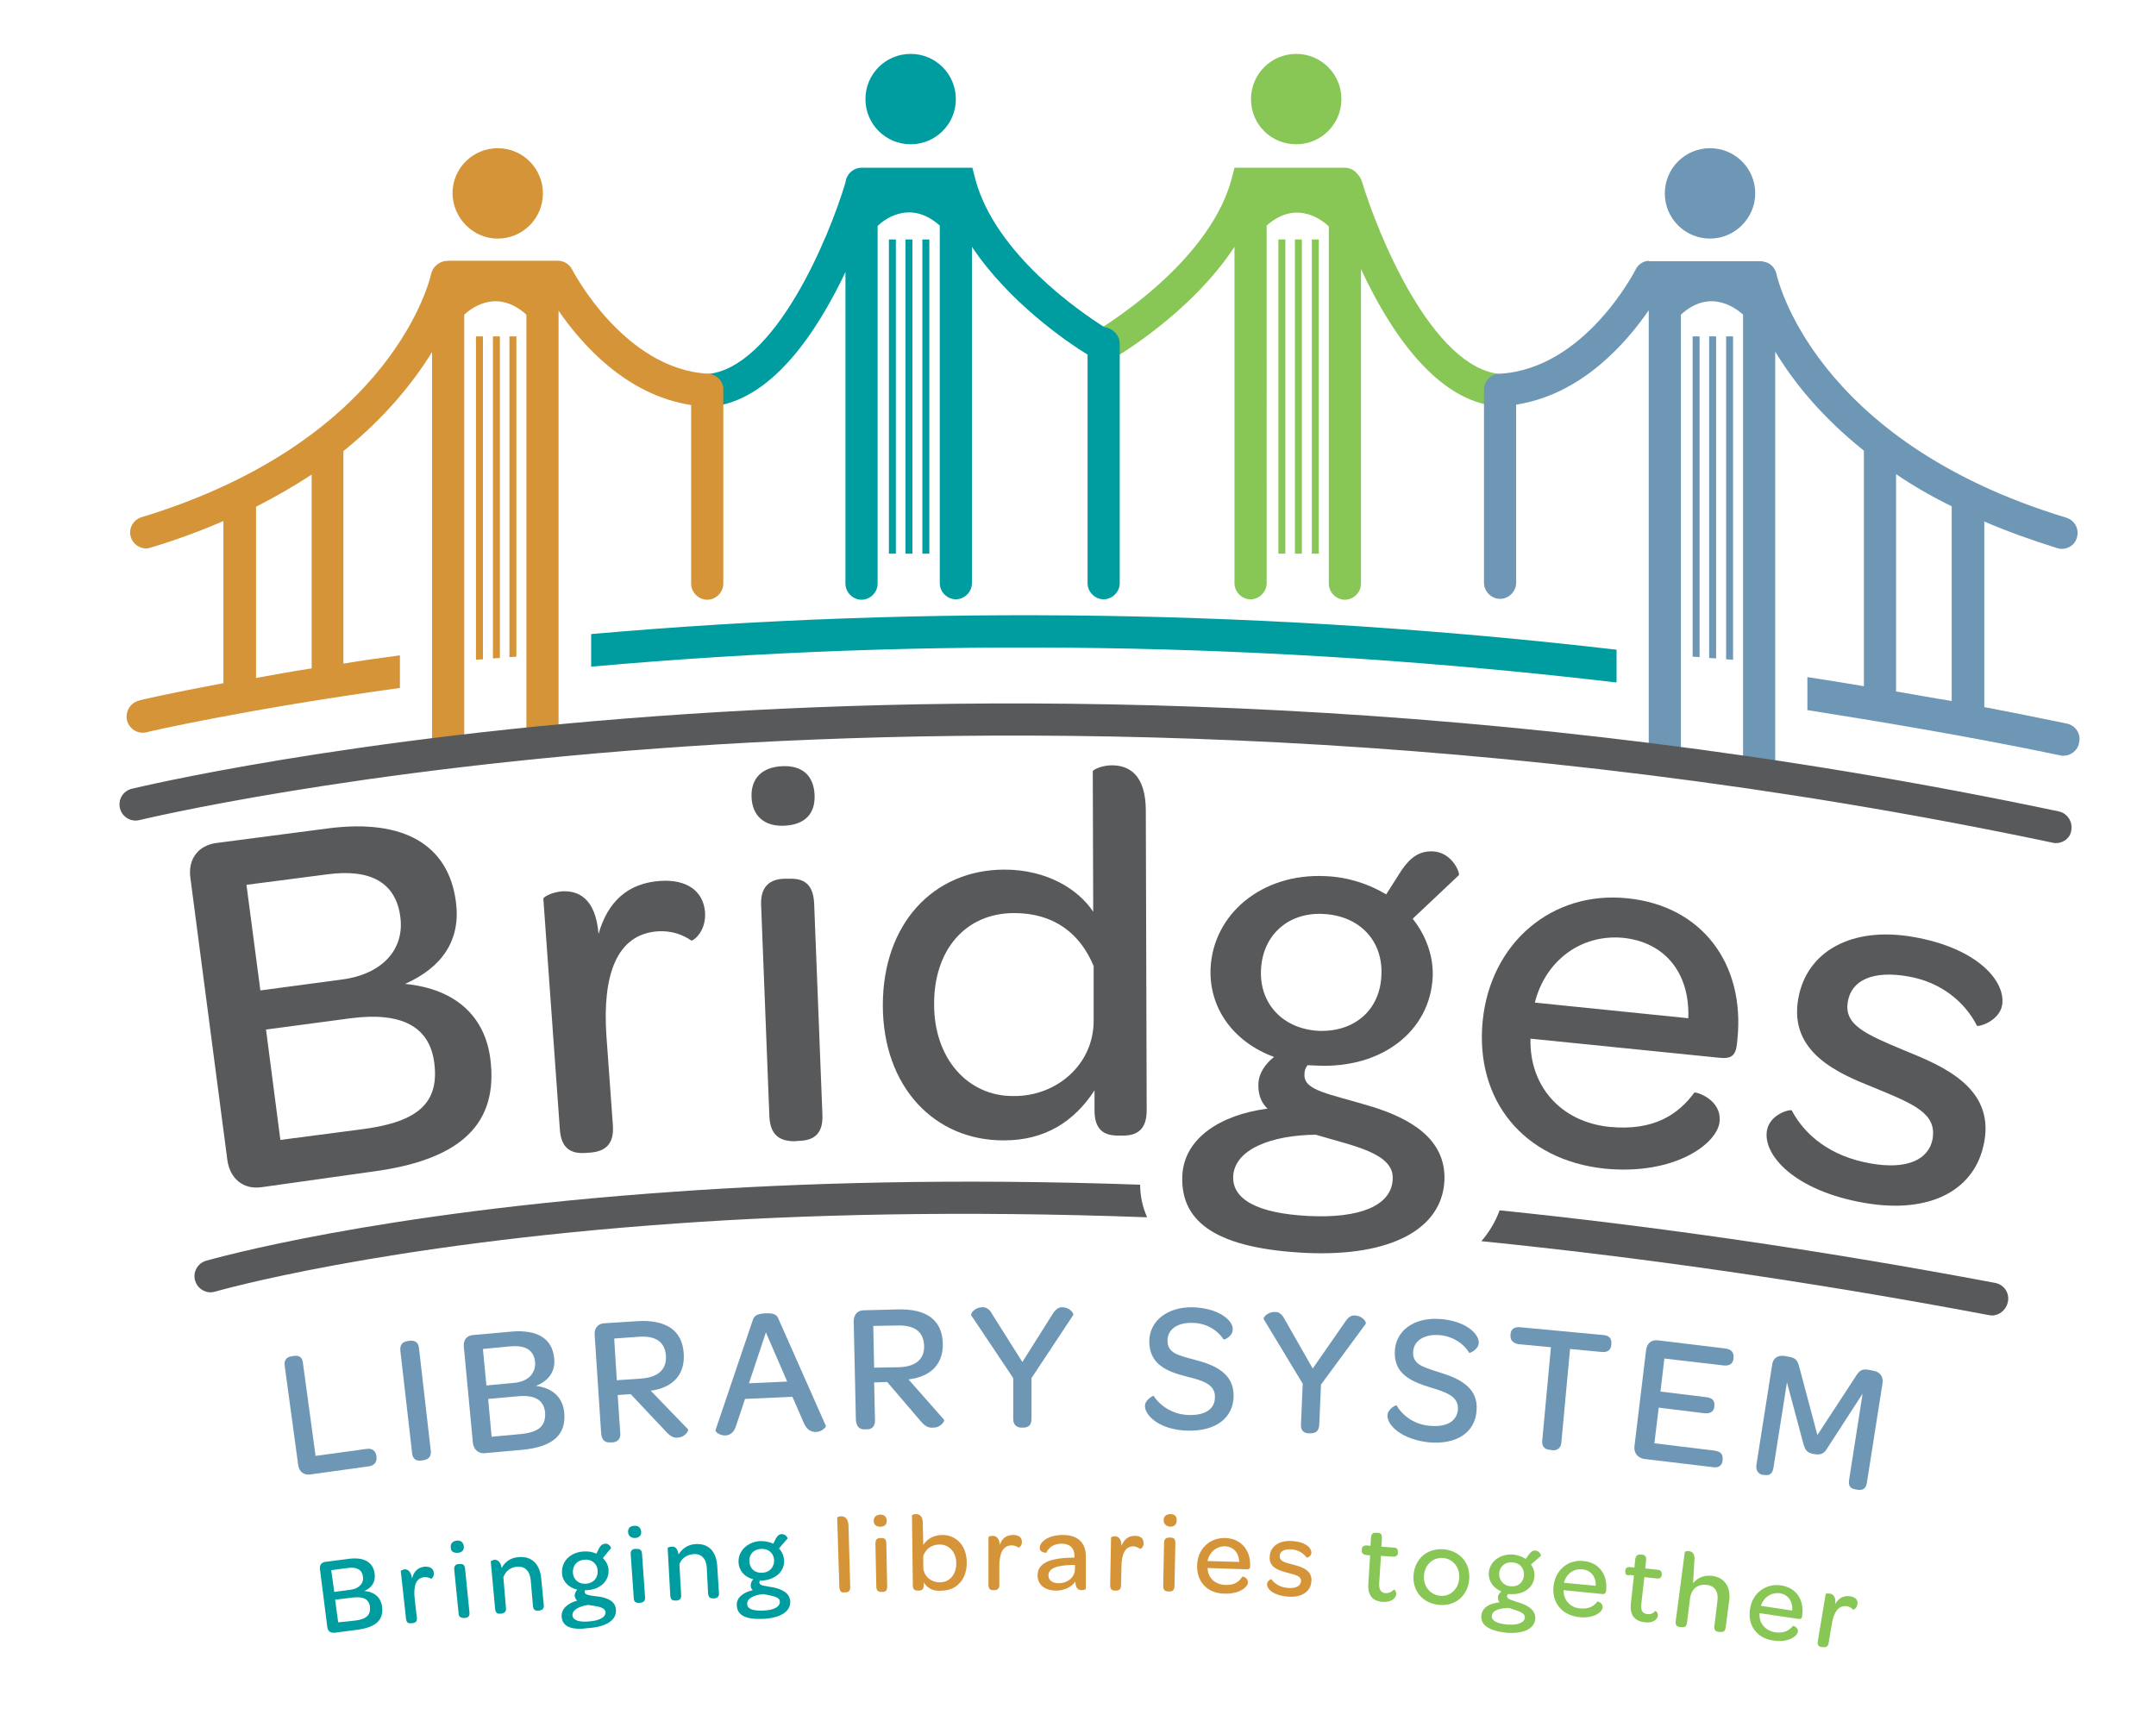 <?xml version="1.0" encoding="utf-8"?>
<!-- Generator: Adobe Illustrator 22.1.0, SVG Export Plug-In . SVG Version: 6.00 Build 0)  -->
<svg version="1.1" id="Layer_1" xmlns="http://www.w3.org/2000/svg" xmlns:xlink="http://www.w3.org/1999/xlink" x="0px" y="0px"
	 viewBox="0 0 496 396" style="enable-background:new 0 0 496 396;" xml:space="preserve">
<style type="text/css">
	.st0{fill:#88C655;}
	.st1{fill:#009DA0;}
	.st2{fill:#6E97B6;}
	.st3{fill:#D59438;}
	.st4{fill:#58595B;}
</style>
<g>
	<g>
		<path class="st0" d="M345.4,86.1c-15.9-1.2-28.5-32.4-32.1-44.4c-0.2-0.5-0.4-1-0.8-1.4c-0.7-1-1.8-1.7-3.1-1.7H284l-0.7,2.7
			c-5.4,19.9-31,34.8-31.3,35c-1.8,1-2.4,3.3-1.4,5.1c0.7,1.2,1.9,1.9,3.2,1.9c0.6,0,1.3-0.2,1.8-0.5c0.9-0.5,18.2-10.5,28.4-26
			v54.3v5.4v17.7c0,2,1.7,3.7,3.7,3.7c2,0,3.7-1.7,3.7-3.7v-17.7v-5.4V51.9c7.2-6.4,13.5-0.6,14.3,0.2v59.1v3.9v19.2
			c0,2,1.7,3.7,3.7,3.7c2,0,3.7-1.7,3.7-3.7V115v-3.9V61.9c6.4,13.8,17.2,30.6,31.7,31.6c0.1,0,0.2,0,0.3,0c1.9,0,3.6-1.5,3.7-3.5
			C349,88,347.5,86.2,345.4,86.1z"/>
	</g>
	<g>
		<g>
			<rect x="301.8" y="55.1" class="st0" width="1.6" height="72.3"/>
		</g>
	</g>
	<g>
		<g>
			<rect x="294.1" y="55.1" class="st0" width="1.6" height="72.3"/>
		</g>
	</g>
	<g>
		<g>
			<rect x="297.9" y="55.1" class="st0" width="1.6" height="72.3"/>
		</g>
	</g>
	<g>
		<g>
			<rect x="204.5" y="55.1" class="st1" width="1.6" height="72.3"/>
		</g>
	</g>
	<g>
		<g>
			<rect x="212.2" y="55.1" class="st1" width="1.6" height="72.3"/>
		</g>
	</g>
	<g>
		<g>
			<rect x="208.3" y="55.1" class="st1" width="1.6" height="72.3"/>
		</g>
	</g>
	<g>
		<path class="st1" d="M209.5,33.2c5.7,0,10.4-4.6,10.4-10.4c0-5.7-4.6-10.4-10.4-10.4c-5.7,0-10.4,4.6-10.4,10.4
			C199.1,28.6,203.8,33.2,209.5,33.2z"/>
	</g>
	<g>
		<path class="st1" d="M254.1,75.3c-5.7-3.6-25.1-16.9-29.7-34l-0.7-2.7h-25.5c-1.9,0-3.5,1.5-3.7,3.4c-3.6,12.2-16.2,42.9-32,44.1
			c-2.1,0.1-3.6,1.9-3.4,4c0.1,2,1.8,3.5,3.7,3.5c0.1,0,0.2,0,0.3,0c14.3-1,24.9-17.3,31.4-31v48.6v5.4v17.7c0,2,1.7,3.7,3.7,3.7
			s3.7-1.7,3.7-3.7v-17.7v-5.4V52c0.9-0.9,7.1-6.5,14.3-0.1v59.2v6.7v16.4c0,2,1.7,3.7,3.7,3.7c2,0,3.7-1.7,3.7-3.7v-16.4v-6.7V56.8
			c8.5,12.7,21.7,21.8,26.6,24.8v27.7v5.7v19.2c0,2,1.7,3.7,3.7,3.7c2,0,3.7-1.7,3.7-3.7V115v-5.7V79
			C257.5,77.1,256,75.5,254.1,75.3z"/>
	</g>
	<g>
		<path class="st0" d="M298.2,33.2c5.7,0,10.4-4.6,10.4-10.4c0-5.7-4.6-10.4-10.4-10.4c-5.7,0-10.4,4.6-10.4,10.4
			C287.8,28.6,292.4,33.2,298.2,33.2z"/>
	</g>
	<g>
		<g>
			<path class="st2" d="M393.4,54.9c-5.7,0-10.4-4.6-10.4-10.4c0-5.7,4.6-10.4,10.4-10.4c5.7,0,10.4,4.6,10.4,10.4
				C403.8,50.2,399.1,54.9,393.4,54.9z"/>
		</g>
	</g>
	<g>
		<path class="st1" d="M136,145.9v7.5c77.2-6.9,156.4-5.7,235.5,3.6c0.1,0,0.3,0,0.4,0v-7.5C292.7,140.3,213.3,139.1,136,145.9z"/>
	</g>
	<path class="st3" d="M163,86c-19.5-1-31.2-23.7-31.4-24c-0.6-1.2-1.8-1.9-3-2V60h-25.4c-0.3,0-0.7,0.1-1,0.1
		c-1.4,0.3-2.7,1.4-3,2.9c-0.1,0.4-8.2,38.2-66.6,56c-2,0.6-3.1,2.7-2.5,4.6c0.5,1.6,2,2.6,3.5,2.6c0.4,0,0.7-0.1,1.1-0.2
		c6-1.8,11.6-3.9,16.7-6.1v37.3c-12.3,2.3-19.3,3.9-19.4,4c-2,0.5-3.2,2.5-2.8,4.5c0.4,1.7,1.9,2.9,3.6,2.9c0.3,0,0.6,0,0.9-0.1
		c0.2-0.1,22.8-5.3,58.3-10.2v-7.5c-4.5,0.6-8.9,1.2-13,1.9v-48.9c9.8-7.9,16.2-16,20.4-22.8V172c0,2,1.7,3.7,3.7,3.7
		c2,0,3.7-1.7,3.7-3.7V72.4c1.1-1,7.2-6.4,14.3,0v98.1c0,2,1.7,3.7,3.7,3.7c2,0,3.7-1.7,3.7-3.7v-99c5.1,7.4,15.4,19.4,30.5,21.7
		v41.1c0,2,1.7,3.7,3.7,3.7s3.7-1.7,3.7-3.7V90.1c0,0,0-0.1,0-0.1C166.6,87.9,165,86.2,163,86z M71.7,153.8
		c-4.6,0.7-8.9,1.5-12.8,2.2v-34.6v-3.6v-1.2c4.7-2.4,9-4.9,12.8-7.4V153.8z"/>
	<g>
		<path class="st3" d="M114.5,54.9c5.7,0,10.4-4.6,10.4-10.4c0-5.7-4.6-10.4-10.4-10.4c-5.7,0-10.4,4.6-10.4,10.4
			C104.2,50.2,108.8,54.9,114.5,54.9z"/>
	</g>
	<g>
		<g>
			<path class="st3" d="M111.1,126.4v-49h-1.6v49v25.4c0.5,0,1.1-0.1,1.6-0.1V126.4z"/>
		</g>
	</g>
	<g>
		<g>
			<path class="st3" d="M118.8,126.4v-49h-1.6v49v24.8c0.5,0,1.1-0.1,1.6-0.1V126.4z"/>
		</g>
	</g>
	<g>
		<g>
			<path class="st3" d="M115,126.4v-49h-1.6v49v25.1c0.5,0,1.1-0.1,1.6-0.1V126.4z"/>
		</g>
	</g>
	<g>
		<g>
			<path class="st2" d="M397.1,126.4v-49h1.6v49v25.4c-0.5,0-1.1-0.1-1.6-0.1V126.4z"/>
		</g>
	</g>
	<g>
		<g>
			<path class="st2" d="M389.4,126.4v-49h1.6v49v24.8c-0.5,0-1.1-0.1-1.6-0.1V126.4z"/>
		</g>
	</g>
	<g>
		<g>
			<path class="st2" d="M393.2,126.4v-49h1.6v49v25.1c-0.5,0-1.1-0.1-1.6-0.1V126.4z"/>
		</g>
	</g>
	<path class="st2" d="M475.5,166.5c-6.3-1.3-12.7-2.6-19-3.8V120c5.1,2.2,10.6,4.2,16.7,6.1c0.4,0.1,0.7,0.2,1.1,0.2
		c1.6,0,3.1-1,3.5-2.6c0.6-2-0.5-4-2.5-4.6c-58.4-17.7-66.5-55.6-66.6-56c-0.3-1.5-1.5-2.7-3-2.9c-0.3-0.1-0.6-0.1-1-0.1h-25.4V60
		c-1.3,0.1-2.4,0.8-3,2c-0.1,0.2-11.7,23-31.4,24c-2.1,0.1-3.6,1.9-3.5,3.9c0,0,0,0.1,0,0.1v44.1c0,2,1.7,3.7,3.7,3.7
		c2,0,3.7-1.7,3.7-3.7V93.1c15.1-2.3,25.4-14.3,30.5-21.7v101.3c0,2,1.7,3.7,3.7,3.7c2,0,3.7-1.7,3.7-3.7V72.4c7-6.4,13.2-1,14.3,0
		v104.2c0,2,1.7,3.7,3.7,3.7c2,0,3.7-1.7,3.7-3.7V80.9c4.1,6.8,10.5,14.9,20.4,22.8v54.2c-4.7-0.8-9.1-1.5-13-2.1v7.6
		c15.2,2.4,37.1,6,58.1,10.4c0.3,0.1,0.5,0.1,0.8,0.1c1.7,0,3.3-1.2,3.6-3C478.8,168.9,477.5,166.9,475.5,166.5z M436.2,159.1v-50
		c3.8,2.6,8.1,5.1,12.8,7.4v44.8C444.6,160.6,440.3,159.8,436.2,159.1z"/>
</g>
<g>
	<g>
		<path class="st2" d="M68.6,337.1l-3.1-22.8c-0.2-1.3,0.4-2,1.5-2.2l0.6-0.1c1.3-0.2,2,0.4,2.1,1.7l2.9,21.3l11.7-1.6
			c1.3-0.2,2.1,0.4,2.3,1.6l0,0.2c0.2,1.2-0.5,2-1.7,2.2l-13.7,1.9C69.8,339.4,68.8,338.6,68.6,337.1z"/>
	</g>
	<g>
		<path class="st2" d="M94.8,334.3l-2.7-23.5c-0.1-1.3,0.4-2,1.6-2.2l0.6-0.1c1.3-0.1,2,0.5,2.1,1.8l2.7,23.5c0.1,1.3-0.4,2-1.7,2.2
			l-0.6,0.1C95.6,336.2,94.9,335.6,94.8,334.3z"/>
	</g>
	<g>
		<path class="st2" d="M108.8,332.1l-2.1-22.3c-0.1-1.5,0.7-2.5,2.1-2.6l8.9-0.8c5.9-0.5,9.4,1.6,9.8,6.2c0.3,2.9-1.2,5.1-4.2,6.3
			c4.1,0.5,6.2,2.9,6.5,6.1c0.5,5.1-2.5,7.9-9.6,8.6l-8.9,0.8C110,334.4,109,333.5,108.8,332.1z M118.3,318.2c3.2-0.3,5-2.2,4.8-4.8
			c-0.3-2.7-2.1-3.9-5.7-3.6l-6.3,0.6l0.8,8.4L118.3,318.2z M119.6,330c4.4-0.4,6-1.9,5.8-5c-0.3-2.9-2.4-4.1-6.4-3.7l-6.7,0.6
			l0.8,8.7L119.6,330z"/>
	</g>
	<g>
		<path class="st2" d="M153.2,329.4l-8.1-8.6l-3,0.2l0.6,8.8c0.1,1.2-0.5,2-1.8,2.1l-0.6,0c-1.2,0.1-1.9-0.7-2-2.1l-1.5-22.7
			c-0.1-1.5,0.8-2.5,2.1-2.6l7.7-0.5c6.6-0.4,10.4,2.1,10.7,7.5c0.3,4.6-2.3,7.8-7.6,8.5l8.6,8.9c0.2,0.2-0.6,1.8-2.4,1.9
			C155,330.9,154.2,330.5,153.2,329.4z M141.9,317.6l5.7-0.4c4-0.3,5.8-2.3,5.6-5.2c-0.2-3.2-2.3-4.7-6.3-4.4l-5.6,0.4L141.9,317.6z
			"/>
	</g>
	<g>
		<path class="st2" d="M182.3,321.4l-10.9,0.5l-2.1,6.3c-0.5,1.5-1.4,2-2.3,2.1c-1.3,0.1-2.5-0.8-2.4-1.2l8.6-25.4
			c0.3-0.9,0.9-1.4,2.9-1.5c2-0.1,2.7,0.4,3,1.3l10.9,24.6c0.1,0.3-1,1.4-2.3,1.4c-1,0-2-0.4-2.7-1.9L182.3,321.4z M172.3,318.3
			l8.8-0.4l-4.9-11.3L172.3,318.3z"/>
	</g>
	<g>
		<path class="st2" d="M211.8,327l-7.7-9l-3,0.1l0.2,8.8c0,1.2-0.6,2-1.9,2l-0.6,0c-1.2,0-1.8-0.8-1.9-2.2l-0.5-22.7
			c0-1.5,0.9-2.5,2.3-2.5l7.8-0.2c6.7-0.2,10.3,2.5,10.4,7.9c0.1,4.6-2.7,7.6-7.9,8.2l8.2,9.3c0.2,0.2-0.7,1.8-2.5,1.8
			C213.6,328.6,212.8,328.2,211.8,327z M201.1,314.7l5.7-0.1c4-0.1,5.9-2,5.8-4.9c-0.1-3.2-2.1-4.8-6.1-4.7l-5.6,0.1L201.1,314.7z"
			/>
	</g>
	<g>
		<path class="st2" d="M233.1,326.5l0-9.4l-9.7-14.5c-0.1-0.3,0.7-1.8,2.7-1.8c0.8,0,1.6,0.5,2.1,1.5l7,11.1l7-11.1
			c0.7-1.1,1.4-1.5,2.1-1.5c1.9,0,2.8,1.5,2.6,1.8l-9.6,14.5l0,9.4c0,1.3-0.6,2-1.9,2l-0.6,0C233.8,328.4,233.1,327.8,233.1,326.5z"
			/>
	</g>
	<g>
		<path class="st2" d="M263.4,323.5c0-1.4,1.9-2.4,2-2.3c1.5,2.3,4.4,4.3,8.1,4.4c3.8,0.1,6-1.4,6-4.1c0.1-3.1-3.1-3.9-6.7-4.8
			c-4.2-1.1-8.5-2.7-8.4-8.2c0.1-4.6,4.2-7.8,10-7.7c6.1,0.2,9.3,3.1,9.2,5.1c0,1.6-2,2.5-2.1,2.3c-1.4-2.1-4-3.8-7.2-3.8
			c-3.4-0.1-5.7,1.5-5.7,4c-0.1,3,2.6,3.5,6.3,4.5c4.6,1.2,9,3.1,8.9,8.4c-0.1,5-4.1,8-10.4,7.9
			C266.9,329.1,263.4,325.8,263.4,323.5z"/>
	</g>
	<g>
		<path class="st2" d="M299.3,327.7l0.4-9.3l-9-14.9c-0.1-0.3,0.8-1.7,2.8-1.6c0.8,0,1.5,0.6,2,1.6l6.5,11.4l7.5-10.8
			c0.7-1.1,1.5-1.5,2.2-1.4c1.9,0.1,2.7,1.6,2.5,1.9l-10.3,14l-0.4,9.3c-0.1,1.3-0.7,1.9-2,1.9l-0.6,0
			C299.8,329.7,299.2,329,299.3,327.7z"/>
	</g>
	<g>
		<path class="st2" d="M319.2,325.6c0.1-1.4,2-2.4,2.1-2.2c1.4,2.4,4.2,4.5,7.9,4.7c3.8,0.3,6-1.2,6.2-3.8c0.2-3.1-2.9-4-6.5-5.1
			c-4.1-1.3-8.4-3-8-8.5c0.3-4.6,4.5-7.6,10.3-7.2c6.1,0.4,9.1,3.5,9,5.5c-0.1,1.6-2.1,2.4-2.2,2.3c-1.3-2.2-3.9-3.9-7-4.1
			c-3.4-0.2-5.7,1.3-5.9,3.8c-0.2,3,2.4,3.6,6.1,4.8c4.6,1.4,8.9,3.5,8.5,8.7c-0.3,5-4.4,7.9-10.8,7.4
			C322.5,331.3,319,327.9,319.2,325.6z"/>
	</g>
	<g>
		<path class="st2" d="M347.5,307.2l0-0.2c0.1-1.2,0.9-1.7,2.2-1.6l19.2,1.8c1.3,0.1,1.9,0.8,1.8,2l0,0.2c-0.1,1.2-0.8,1.8-2.1,1.7
			l-7.4-0.7l-2,21.5c-0.1,1.3-0.9,1.9-2.1,1.8l-0.6-0.1c-1.2-0.1-1.8-0.8-1.7-2.1l2-21.5l-7.4-0.7
			C348.1,309.1,347.4,308.4,347.5,307.2z"/>
	</g>
	<g>
		<path class="st2" d="M376,332.9l2.7-22.3c0.2-1.5,1.2-2.3,2.6-2.2l15.7,1.9c1.3,0.2,1.9,0.9,1.8,2l0,0.3c-0.1,1.2-0.9,1.7-2.2,1.6
			l-13.7-1.6l-0.9,7.6l10.6,1.3c1.4,0.2,1.9,0.8,1.8,2l0,0.1c-0.1,1.2-0.9,1.7-2.2,1.6l-10.6-1.3l-1,8.2l13.9,1.7
			c1.3,0.2,1.9,0.8,1.8,2l0,0.2c-0.1,1.2-0.9,1.8-2.2,1.6l-15.9-1.9C376.7,335.4,375.9,334.3,376,332.9z"/>
	</g>
	<g>
		<path class="st2" d="M404.1,336.9l3.6-22.9c0.2-1.5,1.3-2.2,2.8-2l1.1,0.2c1.7,0.3,2,1,2.4,2.6l4.1,15.4l8.7-13.3
			c0.9-1.5,1.5-2,3.1-1.7l1,0.2c1.5,0.2,2.4,1.3,2.2,2.8l-3.6,22.9c-0.2,1.3-0.8,1.9-2.1,1.7l-0.6-0.1c-1.2-0.2-1.6-0.9-1.4-2.2
			l3.1-19.8l-8.1,12.5c-0.6,1-1.2,1.7-3,1.4c-1.9-0.3-2.1-1.1-2.5-2.3l-3.8-14.2l-3.1,19.6c-0.2,1.3-0.8,1.9-2.1,1.7l-0.7-0.1
			C404.3,338.9,403.9,338.2,404.1,336.9z"/>
	</g>
</g>
<path class="st4" d="M155.4,274.2C85.9,279,49,289.7,47.4,290.1c-2,0.6-3.1,2.7-2.5,4.6c0.6,2,2.7,3.1,4.6,2.5
	c0.4-0.1,37.7-10.9,106.4-15.7c28.3-2,64.6-3,108-1.4c-1.1-2.5-1.6-5-1.6-7.5C219.5,271.1,183.5,272.2,155.4,274.2z"/>
<path class="st4" d="M459,295.2c-40.9-7.7-78.9-13.1-114-16.7c-1,2.7-2.4,5-4.2,7.1c35.7,3.6,74.8,9.1,116.7,17
	c0.2,0,0.5,0.1,0.7,0.1c1.8,0,3.3-1.3,3.7-3C462.4,297.6,461.1,295.6,459,295.2z"/>
<g>
	<g>
		<path class="st4" d="M52.3,266.9l-8.5-64.9c-0.6-4.3,1.8-7.4,5.8-8l26-3.4c17.2-2.2,27.6,3.7,29.3,17c1.1,8.6-3,14.9-11.7,18.8
			c12.1,1.2,18.4,7.9,19.6,17.2c1.9,14.8-6.5,23.3-27.2,26L60,273.2C55.9,273.7,52.9,271.2,52.3,266.9z M78.6,225.4
			c9.3-1.2,14.5-6.9,13.5-14.4c-1-7.8-6.7-11.2-16.9-9.8l-18.5,2.4l3.2,24.3L78.6,225.4z M83.6,259.8c12.7-1.7,17.5-6.1,16.3-15.3
			c-1.1-8.3-7.5-11.7-19.2-10.2l-19.5,2.6l3.3,25.4L83.6,259.8z"/>
	</g>
	<g>
		<path class="st4" d="M137.7,214.9c2.1-7.4,6.7-11.7,14.2-12.2c6.1-0.4,9.9,2.3,10.3,7.2c0.3,4.7-3,6.8-3.2,6.5
			c-1.9-1.3-4.4-2.3-7.7-2.1c-9.6,0.7-12.7,10.3-11.8,23.9l1.5,20.8c0.3,4.4-1.9,5.9-5,6.2l-1.4,0.1c-3.2,0.2-5.5-1-5.8-5.4
			l-3.8-53.1c0-0.4,1.9-1.5,4.3-1.7C132.9,204.9,137,206.5,137.7,214.9z"/>
	</g>
	<g>
		<path class="st4" d="M172.9,183.5c-0.2-4.4,2.4-7,7.1-7.2c4.6-0.2,7.2,2.2,7.4,6.6c0.2,4.4-2.3,6.9-7,7.1
			C175.9,190.2,173.1,187.8,172.9,183.5z M177,256.9l-1.9-48.6c-0.2-4.4,2.1-6,5.3-6.1l1.2,0c3.2-0.1,5.5,1.1,5.7,5.7l1.9,48.6
			c0.2,4.4-2,5.9-5.2,6l-1.2,0.1C179.5,262.6,177.2,261.3,177,256.9z"/>
	</g>
	<g>
		<path class="st4" d="M203.1,231.3c0-18.7,11.6-31.2,28-31.2c9.6,0,16.9,4.4,20.4,9.7l-0.1-32.3c0-0.4,2.1-1.4,4.4-1.4
			c3.8,0,7.8,2,7.8,10.5l0.2,68.9c0,4.4-2.2,5.8-5.4,5.8l-1.2,0c-3.2,0-5.4-1.3-5.4-5.8l0-4.6c-4.7,7.2-11.4,11.5-20.8,11.5
			C215,262.5,203.1,250.1,203.1,231.3z M251.6,234.9l0-12.6c-3.1-7.5-9.1-12.2-18.3-12.2c-11.1,0-18.5,8.4-18.4,21.1
			c0,12.3,7.7,21.1,18.3,21C243,252.3,251.6,245,251.6,234.9z"/>
	</g>
	<g>
		<path class="st4" d="M272,270.5c0.4-8.6,8.8-14,19.6-15.4c-1.4-1.3-2.2-3.2-2.1-5.7c0.1-2.5,1.6-4.6,3.6-6.2
			c-9.3-3.4-15-11.2-14.6-20.4c0.6-12.4,11.7-21.9,26.4-21.2c5.2,0.2,10,1.8,14,4.2l3.5-5.5c2.1-3.1,4.2-4.5,7.2-4.4
			c4.6,0.2,6.4,5.2,6,5.5l-10.6,10c3,3.8,4.8,8.5,4.6,13.4c-0.6,12.4-11.6,21.1-26.6,20.4l-2.2-0.1c-0.5,0.7-0.7,1.3-0.7,2.1
			c-0.2,3.8,5.5,4.4,15.7,7.5c8.3,2.6,16.9,7.2,16.5,16.9c-0.5,11.2-12.3,17.6-31.9,16.7C280.5,287.3,271.5,281.6,272,270.5z
			 M302.7,261.1c-10.1,0.1-18.7,3.3-19,9.6c-0.2,5.3,5.6,8.5,17.3,9.1c11.9,0.6,19.1-2.4,19.4-8.4
			C320.8,265.3,311.3,263.7,302.7,261.1z M317.8,224.4c0.4-7.9-5-13.7-13.4-14.1c-8-0.4-13.9,4.8-14.3,12.8
			c-0.4,8,5.2,13.7,13.3,14.1C311.6,237.5,317.5,232.4,317.8,224.4z"/>
	</g>
	<g>
		<path class="st4" d="M341.1,234.9c1.8-17.9,15.9-30,33.3-28.2c17,1.7,27.1,14.9,25.3,32.5l-0.1,1c-0.3,2.6-1.2,3.5-4,3.2
			l-43.5-4.4c-0.3,11,7.1,19.2,18.2,20.3c10.3,1,15.9-3,19.5-7.9c0.3-0.2,6.3,1.5,5.8,6.7c-0.5,5.1-10.4,12.4-26.5,10.8
			C350.5,266.9,339.3,253.2,341.1,234.9z M353.1,230.7l35.3,3.6c0.4-10.2-5.2-17.5-15-18.5C363.7,214.9,355.5,221.1,353.1,230.7z"/>
	</g>
	<g>
		<path class="st4" d="M406.5,260.1c0.7-3.8,5.4-4.9,5.7-4.6c3,5.7,8.9,10.6,18.1,12.2c8.3,1.5,13.4-0.8,14.3-5.6
			c1-5.9-4.2-8-13.4-11.8c-8.3-3.3-19.7-8.1-17.5-20.5c1.9-10.9,12.3-16.7,26.5-14.2c14.9,2.6,21.3,10.3,20.4,15.7
			c-0.7,3.8-5.7,5.1-5.8,4.7c-2.8-5.5-8.3-10-15.7-11.3c-8.3-1.5-13.2,0.9-14,5.8c-0.9,5.3,3.9,7.4,13,11.2
			c8.6,3.5,20.7,8.4,18.4,21c-2,11.2-12.5,16.7-27.5,14.1C412.7,274,405.5,265.7,406.5,260.1z"/>
	</g>
</g>
<g>
	<path class="st4" d="M473,194c-0.3,0-0.5,0-0.8-0.1c-128.6-27.1-241.5-27-313.5-22.2c-78,5.2-126.1,16.9-126.6,17
		c-2,0.5-4-0.7-4.5-2.7c-0.5-2,0.7-4,2.7-4.5c0.5-0.1,49.2-12,127.8-17.2c72.5-4.8,186.1-4.9,315.5,22.4c2,0.4,3.3,2.4,2.9,4.4
		C476.3,192.8,474.7,194,473,194z"/>
</g>
<g>
	<g>
		<path class="st1" d="M75.3,374.4L73.6,361c-0.1-0.9,0.4-1.5,1.2-1.6l5.4-0.7c3.6-0.5,5.7,0.8,6,3.5c0.2,1.8-0.6,3.1-2.4,3.9
			c2.5,0.2,3.8,1.6,4.1,3.5c0.4,3.1-1.3,4.8-5.6,5.4l-5.3,0.7C76,375.8,75.4,375.3,75.3,374.4z M80.7,365.8c1.9-0.3,3-1.4,2.8-3
			c-0.2-1.6-1.4-2.3-3.5-2l-3.8,0.5l0.7,5L80.7,365.8z M81.7,372.9c2.6-0.3,3.6-1.3,3.4-3.2c-0.2-1.7-1.5-2.4-4-2.1l-4,0.5l0.7,5.2
			L81.7,372.9z"/>
	</g>
	<g>
		<path class="st1" d="M94.8,363.2c0.4-1.6,1.3-2.5,2.8-2.7c1.3-0.1,2.1,0.4,2.2,1.4c0.1,1-0.6,1.4-0.6,1.4
			c-0.4-0.3-0.9-0.4-1.6-0.4c-2,0.2-2.5,2.2-2.2,5l0.5,4.3c0.1,0.9-0.3,1.2-1,1.3l-0.3,0c-0.7,0.1-1.1-0.1-1.2-1.1l-1.2-10.9
			c0-0.1,0.4-0.3,0.9-0.4C93.7,361.1,94.5,361.4,94.8,363.2z"/>
	</g>
	<g>
		<path class="st1" d="M103.7,356.1c-0.1-0.9,0.4-1.5,1.4-1.6c0.9-0.1,1.5,0.4,1.6,1.3c0.1,0.9-0.4,1.4-1.3,1.5
			C104.4,357.4,103.7,357,103.7,356.1z M105.5,371.2l-1-10c-0.1-0.9,0.4-1.3,1-1.3l0.3,0c0.7-0.1,1.1,0.2,1.2,1.1l1,10
			c0.1,0.9-0.3,1.2-1,1.3l-0.3,0C106.1,372.3,105.5,372.1,105.5,371.2z"/>
	</g>
	<g>
		<path class="st1" d="M115.4,360.8c0.7-1.3,2-2.4,3.9-2.5c3.2-0.3,4.9,1.8,5.2,4.8l0.6,6.2c0.1,0.9-0.4,1.2-1,1.3l-0.3,0
			c-0.7,0.1-1.1-0.2-1.2-1.1l-0.5-5.9c-0.2-2.1-1.3-3.2-3.1-3.1c-1.6,0.1-2.7,1.1-3.2,2.4l0.6,7.1c0.1,0.9-0.4,1.2-1,1.3l-0.3,0
			c-0.7,0.1-1.1-0.2-1.2-1.1l-1-10.9c0-0.1,0.4-0.3,0.9-0.4C114.4,358.9,115.2,359.3,115.4,360.8z"/>
	</g>
	<g>
		<path class="st1" d="M129.2,372c-0.1-1.8,1.4-3.1,3.6-3.7c-0.3-0.2-0.5-0.6-0.6-1.1c0-0.5,0.2-1,0.6-1.4c-2-0.5-3.4-1.9-3.5-3.8
			c-0.2-2.6,1.8-4.8,4.9-5c1.1-0.1,2.1,0.1,3,0.5l0.6-1.2c0.4-0.7,0.7-1,1.4-1.1c0.9-0.1,1.4,0.9,1.4,1l-1.9,2.3
			c0.7,0.7,1.2,1.6,1.3,2.6c0.2,2.6-1.8,4.6-4.9,4.8l-0.5,0c-0.1,0.2-0.1,0.3-0.1,0.4c0.1,0.8,1.2,0.8,3.4,1.1c1.8,0.3,3.7,1,3.8,3
			c0.2,2.3-2.1,3.9-6.1,4.2C131.4,375.2,129.4,374.3,129.2,372z M135.3,369.3c-2.1,0.3-3.7,1.2-3.6,2.4c0.1,1.1,1.4,1.6,3.8,1.4
			c2.5-0.2,3.9-1,3.8-2.2C139.1,369.7,137.1,369.6,135.3,369.3z M137.5,361.4c-0.1-1.6-1.4-2.7-3.1-2.5c-1.6,0.1-2.7,1.3-2.6,3
			c0.1,1.6,1.4,2.7,3.1,2.5C136.5,364.3,137.6,363.1,137.5,361.4z"/>
	</g>
	<g>
		<path class="st1" d="M144.5,352.6c-0.1-0.9,0.5-1.5,1.4-1.5c0.9-0.1,1.5,0.4,1.6,1.3c0.1,0.9-0.4,1.4-1.4,1.5
			C145.2,353.9,144.6,353.5,144.5,352.6z M145.8,367.7l-0.7-10c-0.1-0.9,0.4-1.3,1.1-1.3l0.3,0c0.7,0,1.1,0.2,1.2,1.1l0.7,10
			c0.1,0.9-0.4,1.2-1,1.3l-0.3,0C146.3,368.9,145.8,368.6,145.8,367.7z"/>
	</g>
	<g>
		<path class="st1" d="M156.1,357.7c0.8-1.3,2.1-2.3,3.9-2.4c3.2-0.2,4.8,1.9,5,5l0.4,6.2c0.1,0.9-0.4,1.2-1,1.3l-0.3,0
			c-0.7,0-1.1-0.2-1.2-1.1l-0.3-5.9c-0.1-2.1-1.2-3.3-3-3.2c-1.6,0.1-2.8,1-3.3,2.3l0.4,7.1c0.1,0.9-0.4,1.2-1,1.3l-0.3,0
			c-0.7,0-1.1-0.2-1.2-1.1l-0.6-11c0-0.1,0.4-0.3,0.9-0.3C155.1,355.8,155.9,356.1,156.1,357.7z"/>
	</g>
	<g>
		<path class="st1" d="M169.5,369.4c-0.1-1.8,1.5-3,3.7-3.5c-0.3-0.2-0.5-0.6-0.5-1.1c0-0.5,0.2-1,0.6-1.4c-2-0.5-3.3-2-3.4-3.9
			c-0.1-2.6,2-4.7,5-4.9c1.1,0,2.1,0.2,3,0.6l0.6-1.2c0.4-0.7,0.8-1,1.4-1c0.9,0,1.4,1,1.3,1l-2,2.3c0.7,0.7,1.1,1.7,1.2,2.7
			c0.1,2.6-2,4.5-5.1,4.7l-0.5,0c-0.1,0.2-0.1,0.3-0.1,0.4c0,0.8,1.2,0.8,3.4,1.2c1.7,0.4,3.6,1.2,3.7,3.2c0.1,2.3-2.2,3.8-6.2,4
			C171.6,372.7,169.6,371.7,169.5,369.4z M175.6,366.8c-2.1,0.2-3.8,1-3.7,2.3c0,1.1,1.3,1.6,3.7,1.5c2.5-0.1,3.9-0.9,3.8-2.1
			C179.4,367.4,177.5,367.2,175.6,366.8z M178.1,359c-0.1-1.6-1.3-2.7-3-2.6c-1.7,0.1-2.8,1.2-2.7,2.9c0.1,1.7,1.3,2.7,3,2.6
			C177,361.8,178.1,360.7,178.1,359z"/>
	</g>
	<g>
		<path class="st3" d="M193.1,365.3l-0.5-16.1c0-0.1,0.4-0.3,0.9-0.3c0.8,0,1.6,0.4,1.7,2.1l0.4,14.2c0,0.9-0.4,1.2-1.1,1.2l-0.3,0
			C193.7,366.5,193.2,366.3,193.1,365.3z"/>
	</g>
	<g>
		<path class="st3" d="M201,350c0-0.9,0.5-1.4,1.5-1.5c0.9,0,1.5,0.5,1.5,1.4c0,0.9-0.5,1.4-1.5,1.4C201.6,351.3,201,350.8,201,350z
			 M201.6,365.1l-0.2-10c0-0.9,0.5-1.2,1.1-1.2l0.3,0c0.7,0,1.1,0.3,1.1,1.2l0.2,10c0,0.9-0.4,1.2-1.1,1.2l-0.3,0
			C202.1,366.3,201.6,366,201.6,365.1z"/>
	</g>
	<g>
		<path class="st3" d="M212.5,364.1l0,0.7c0,0.9-0.4,1.2-1.1,1.2l-0.3,0c-0.7,0-1.1-0.3-1.1-1.2l-0.2-16.1c0-0.1,0.4-0.3,0.9-0.3
			c0.8,0,1.6,0.4,1.6,2.1l0.1,5c0.9-1.4,2.3-2.2,4.2-2.3c3.3-0.1,5.8,2.4,5.8,6.3c0.1,3.8-2.3,6.5-5.7,6.5
			C214.7,366.3,213.2,365.3,212.5,364.1z M220,359.7c0-2.5-1.6-4.3-3.8-4.3c-1.9,0-3.2,1-3.8,2.6l0,2.7c0.1,2,1.8,3.4,3.8,3.4
			C218.5,364.1,220,362.3,220,359.7z"/>
	</g>
	<g>
		<path class="st3" d="M230,355.5c0.5-1.5,1.5-2.3,3.1-2.3c1.3,0,2,0.6,2,1.6c0,1-0.7,1.3-0.8,1.3c-0.4-0.3-0.9-0.5-1.6-0.5
			c-2,0-2.8,1.9-2.8,4.8l0,4.3c0,0.9-0.5,1.2-1.1,1.2l-0.3,0c-0.7,0-1.1-0.3-1.1-1.2l0-11c0-0.1,0.4-0.3,0.9-0.3
			C229.1,353.4,229.9,353.8,230,355.5z"/>
	</g>
	<g>
		<path class="st3" d="M238.7,362.5c0-2.8,2.7-4,8.2-4.1l0.3,0l0-0.3c0-1.9-1.1-2.9-3-2.9c-1.9,0-3,1-3.5,2.1c0,0-1.6,0-1.5-1.2
			c0-1.2,1.8-2.9,5.3-2.9c3.5,0,5.3,1.8,5.3,4.9l0,7.5c0,0.1-0.5,0.3-0.9,0.3c-0.9,0-1.5-0.5-1.5-2c-0.9,1.3-2.6,2.1-4.4,2.1
			C240.3,366,238.7,364.6,238.7,362.5z M247.3,361l0-0.9l-0.7,0c-3.6,0.1-5.4,0.8-5.4,2.4c0,1.1,0.9,1.8,2.3,1.8
			C245.7,364.3,247.3,362.9,247.3,361z"/>
	</g>
	<g>
		<path class="st3" d="M258,355.7c0.6-1.5,1.6-2.3,3.1-2.3c1.3,0,2,0.6,2,1.7c0,1-0.7,1.3-0.8,1.3c-0.4-0.3-0.9-0.5-1.5-0.6
			c-2,0-2.8,1.9-2.8,4.7l-0.1,4.3c0,0.9-0.5,1.2-1.1,1.2l-0.3,0c-0.7,0-1.1-0.3-1.1-1.2l0.2-11c0-0.1,0.4-0.3,0.9-0.3
			C257.2,353.5,258,354,258,355.7z"/>
	</g>
	<g>
		<path class="st3" d="M267.6,365l0.2-10c0-0.9,0.5-1.2,1.2-1.2l0.3,0c0.7,0,1.1,0.3,1.1,1.2l-0.2,10c0,0.9-0.5,1.2-1.1,1.2l-0.3,0
			C268.1,366.2,267.6,365.9,267.6,365z M267.7,349.8c0-0.9,0.6-1.4,1.6-1.4c0.9,0,1.5,0.5,1.4,1.5c0,0.9-0.6,1.4-1.5,1.4
			C268.3,351.2,267.7,350.7,267.7,349.8z"/>
	</g>
	<g>
		<path class="st3" d="M275.4,360.2c0.1-3.7,2.8-6.4,6.5-6.3c3.5,0.1,5.8,2.7,5.7,6.3l0,0.2c0,0.5-0.2,0.7-0.8,0.7l-9-0.3
			c0.1,2.3,1.7,3.8,4.1,3.9c2.1,0.1,3.2-0.8,3.9-1.9c0.1-0.1,1.3,0.2,1.3,1.3c0,1.1-2,2.7-5.3,2.6
			C277.8,366.7,275.3,364,275.4,360.2z M277.8,359.2l7.3,0.2c-0.1-2.1-1.3-3.5-3.3-3.6C279.8,355.8,278.2,357.2,277.8,359.2z"/>
	</g>
	<g>
		<path class="st3" d="M291.5,364.5c0-0.8,1-1.2,1-1.1c0.8,1.1,2.1,1.9,4,2c1.7,0.1,2.7-0.5,2.8-1.5c0.1-1.2-1.1-1.5-3.1-2
			c-1.8-0.5-4.3-1.1-4.1-3.7c0.1-2.3,2.1-3.8,5-3.6c3.1,0.1,4.6,1.5,4.6,2.7c0,0.8-1,1.2-1.1,1.1c-0.7-1-2-1.8-3.5-1.9
			c-1.7-0.1-2.7,0.5-2.7,1.6c0,1.1,1,1.4,3,1.9c1.9,0.5,4.5,1.2,4.3,3.8c-0.1,2.3-2.1,3.8-5.2,3.6
			C293.1,367.2,291.4,365.7,291.5,364.5z"/>
	</g>
	<g>
		<path class="st0" d="M313.3,356.7l0-0.2c0-0.6,0.4-0.9,1.1-0.9l0.9,0.1l0.1-1.9c0.1-0.9,0.5-1.2,1.2-1.1l0.3,0
			c0.7,0,1.1,0.3,1,1.3l-0.1,1.9l2.8,0.2c0.8,0,1,0.4,1,1l0,0.2c0,0.6-0.4,0.9-1.1,0.9l-2.8-0.2l-0.4,6.2c-0.1,1.5,0.3,2.3,1.5,2.4
			c0.8,0,1.4-0.3,1.8-0.8c0.1-0.1,0.7,0.3,0.6,1.1c-0.1,0.9-1.2,1.8-3,1.7c-2.5-0.1-3.6-1.6-3.4-4.3l0.4-6.4l-0.9-0.1
			C313.5,357.7,313.2,357.3,313.3,356.7z"/>
	</g>
	<g>
		<path class="st0" d="M325.2,362.4c0.3-3.7,3.1-6.2,6.9-5.9c3.7,0.3,6.2,3.1,5.9,6.9c-0.3,3.7-3.1,6.2-6.8,5.9
			C327.4,369,324.9,366.2,325.2,362.4z M335.7,363.2c0.2-2.5-1.4-4.5-3.7-4.7c-2.3-0.2-4.2,1.5-4.4,4c-0.2,2.5,1.4,4.5,3.8,4.7
			C333.6,367.4,335.5,365.7,335.7,363.2z"/>
	</g>
	<g>
		<path class="st0" d="M340.8,371.7c0.2-1.8,1.9-2.8,4.2-3c-0.3-0.3-0.4-0.7-0.4-1.2c0-0.5,0.4-0.9,0.8-1.3c-1.9-0.8-3-2.4-2.9-4.3
			c0.2-2.6,2.6-4.4,5.6-4.2c1.1,0.1,2.1,0.5,2.9,1l0.8-1.1c0.5-0.6,0.9-0.9,1.5-0.8c0.9,0.1,1.3,1.1,1.2,1.2l-2.3,2
			c0.6,0.8,0.9,1.8,0.8,2.8c-0.2,2.6-2.6,4.2-5.6,4l-0.5,0c-0.1,0.1-0.1,0.3-0.2,0.4c-0.1,0.8,1.1,1,3.2,1.7
			c1.7,0.6,3.4,1.6,3.3,3.6c-0.2,2.3-2.7,3.5-6.7,3.2C342.4,375.2,340.6,373.9,340.8,371.7z M347.2,370c-2.1,0-3.9,0.5-4,1.8
			c-0.1,1.1,1.1,1.8,3.5,2c2.5,0.2,4-0.4,4.1-1.6C350.9,371,348.9,370.6,347.2,370z M350.6,362.5c0.1-1.6-0.9-2.9-2.7-3
			c-1.6-0.1-2.9,0.9-3,2.5c-0.1,1.6,1,2.9,2.6,3C349.2,365.2,350.4,364.2,350.6,362.5z"/>
	</g>
	<g>
		<path class="st0" d="M357.4,365c0.4-3.7,3.3-6.2,6.9-5.8c3.5,0.3,5.6,3.1,5.2,6.7l0,0.2c-0.1,0.5-0.3,0.7-0.8,0.7l-9-0.9
			c0,2.3,1.5,4,3.8,4.2c2.1,0.2,3.3-0.6,4-1.6c0.1,0,1.3,0.3,1.2,1.4c-0.1,1.1-2.1,2.6-5.5,2.2C359.3,371.6,357,368.8,357.4,365z
			 M359.8,364.2l7.3,0.7c0.1-2.1-1.1-3.6-3.1-3.8C362,360.9,360.3,362.2,359.8,364.2z"/>
	</g>
	<g>
		<path class="st0" d="M373.9,361.6l0-0.2c0.1-0.6,0.4-0.9,1.2-0.8l0.9,0.1l0.2-1.9c0.1-0.9,0.6-1.1,1.2-1.1l0.3,0
			c0.7,0.1,1.1,0.4,1,1.3l-0.2,1.9l2.8,0.3c0.8,0.1,1,0.4,1,1l0,0.2c-0.1,0.6-0.4,0.9-1.2,0.8l-2.8-0.3l-0.7,6.1
			c-0.2,1.5,0.2,2.3,1.4,2.4c0.8,0.1,1.4-0.2,1.8-0.7c0.1-0.1,0.7,0.4,0.6,1.1c-0.1,0.9-1.2,1.7-3,1.5c-2.5-0.3-3.5-1.8-3.2-4.4
			l0.7-6.4l-0.9-0.1C374.1,362.6,373.9,362.2,373.9,361.6z"/>
	</g>
	<g>
		<path class="st0" d="M389.5,364.3c1-1.2,2.4-1.9,4.3-1.7c3.2,0.4,4.4,2.8,4,5.8l-0.8,6.1c-0.1,0.9-0.6,1.1-1.3,1l-0.3,0
			c-0.7-0.1-1.1-0.4-1-1.3l0.7-5.8c0.3-2.1-0.6-3.5-2.4-3.7c-2.1-0.3-3.6,0.9-3.9,3.1l-0.7,5.6c-0.1,0.9-0.6,1.1-1.3,1l-0.3,0
			c-0.7-0.1-1.1-0.4-1-1.3l2.1-16c0-0.1,0.4-0.2,0.9-0.2c0.8,0.1,1.5,0.6,1.3,2.3L389.5,364.3z"/>
	</g>
	<g>
		<path class="st0" d="M402.6,370.3c0.5-3.7,3.6-6,7.1-5.5c3.5,0.5,5.4,3.3,4.9,6.9l0,0.2c-0.1,0.5-0.3,0.7-0.9,0.6l-8.9-1.3
			c-0.2,2.3,1.3,4,3.6,4.4c2.1,0.3,3.3-0.5,4.1-1.5c0.1,0,1.3,0.4,1.1,1.4c-0.2,1.1-2.3,2.5-5.6,2C404.2,377,402,374,402.6,370.3z
			 M405.1,369.5l7.2,1.1c0.2-2.1-0.9-3.7-2.9-4C407.4,366.4,405.7,367.6,405.1,369.5z"/>
	</g>
	<g>
		<path class="st0" d="M422.2,369.1c0.8-1.4,1.9-2,3.4-1.8c1.3,0.2,1.9,0.9,1.7,1.9c-0.2,1-0.9,1.2-1,1.2c-0.3-0.4-0.8-0.7-1.4-0.8
			c-2-0.3-3.1,1.5-3.5,4.2l-0.7,4.2c-0.1,0.9-0.7,1.1-1.3,1l-0.3,0c-0.7-0.1-1.1-0.5-0.9-1.4l1.8-10.8c0-0.1,0.4-0.2,1-0.1
			C421.7,366.8,422.4,367.4,422.2,369.1z"/>
	</g>
</g>
</svg>
